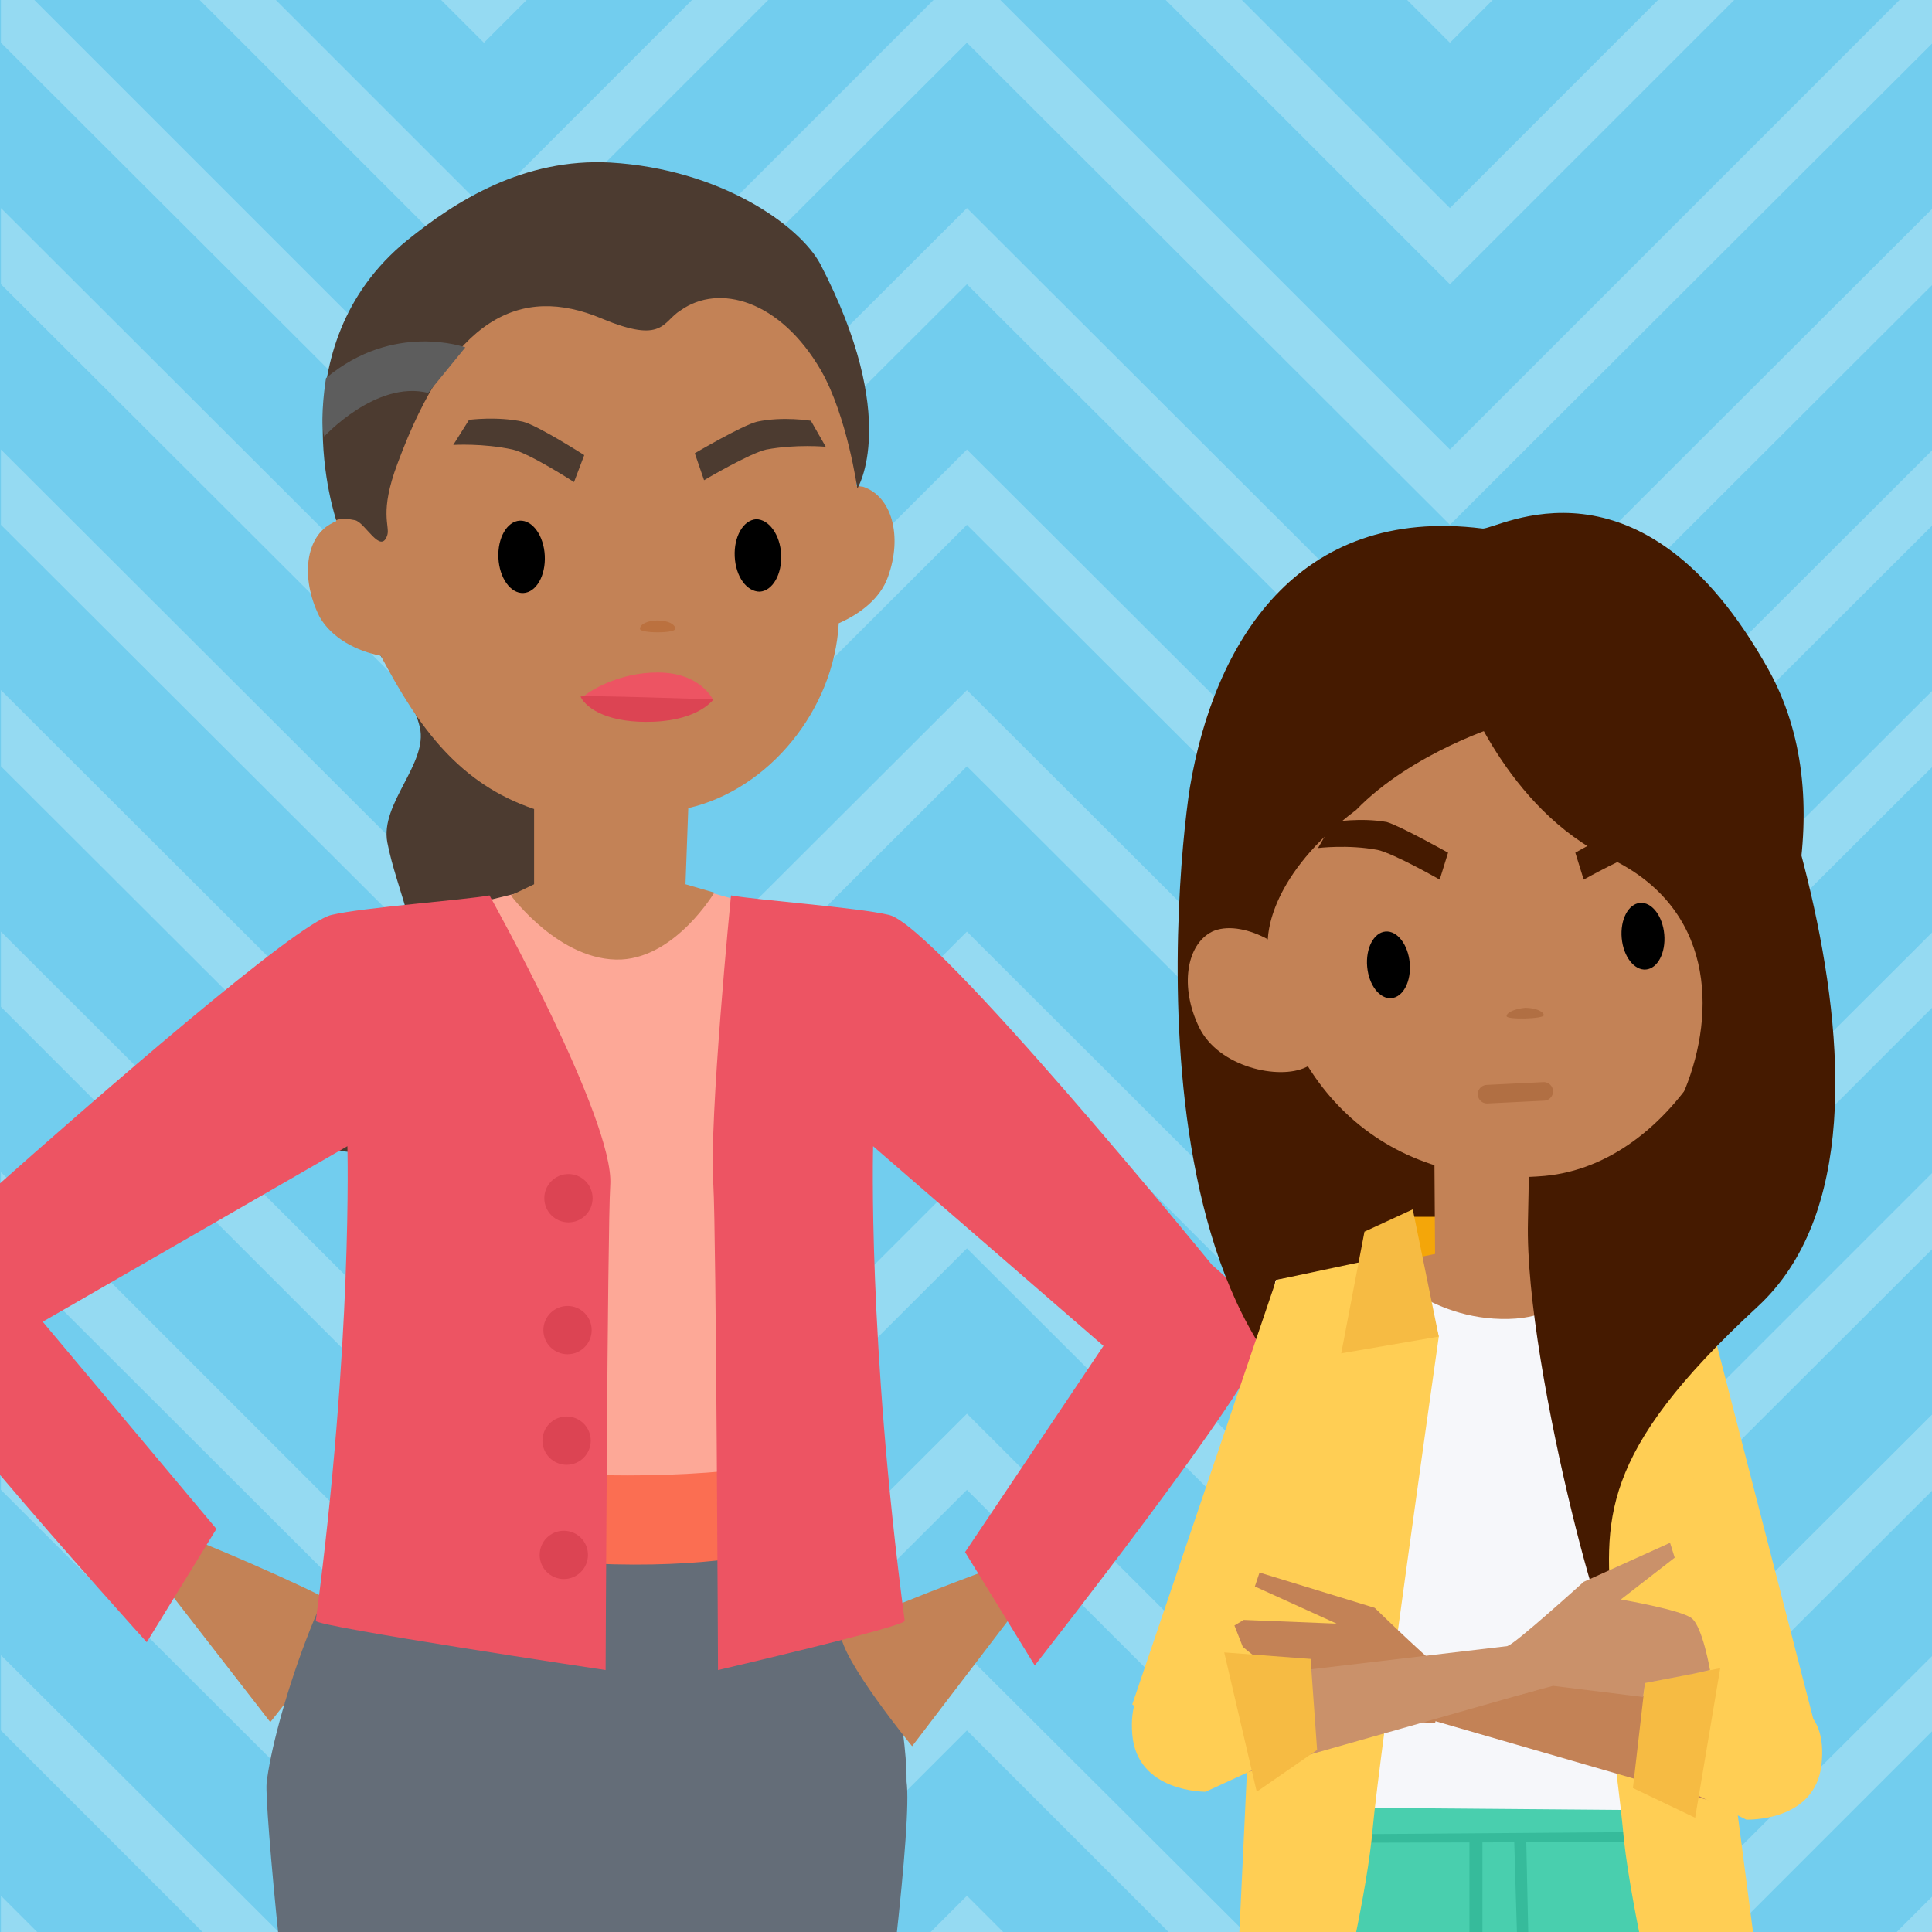 <svg version="1.1" id="ACT_x5F_01" xmlns="http://www.w3.org/2000/svg" xmlns:xlink="http://www.w3.org/1999/xlink" x="0px" y="0px" width="208px" height="208px" viewBox="0 0 208 208" xml:space="preserve"><style type="text/css">.st0{fill:#72CDEE;} .st1{clip-path:url(#XMLID_21_);} .st2{fill:#95DAF2;} .st3{fill:none;} .st4{fill:#4C3B30;} .st5{fill:#FDA897;} .st6{fill:#C38256;} .st7{fill:#646D78;} .st8{fill:#FBCA8E;} .st9{fill:#C5863E;} .st10{fill:#ED5463;} .st11{fill:#DC4453;} .st12{fill:#BB713F;} .st13{fill:#5D5D5D;} .st14{fill:#FB6E52;} .st15{fill:#451A00;} .st16{fill:#FFCE54;} .st17{fill:#F4A609;} .st18{fill:#F6F7FA;} .st19{fill:#49CFAE;} .st20{fill:#36BB9B;} .st21{fill:#F6BB43;} .st22{fill:#B16F43;} .st23{fill:#B16F43;stroke:#B16F43;stroke-width:2;stroke-linecap:round;stroke-miterlimit:10;} .st24{fill:#CA916A;}</style><g id="XMLID_4_"><path id="XMLID_6159_" class="st0" d="M0 0h208v208H0z"/><g id="XMLID_5_"><defs><path id="XMLID_6_" d="M0 0h208v208H0z"/></defs><clipPath id="XMLID_21_"><use xlink:href="#XMLID_6_" overflow="visible"/></clipPath><g id="XMLID_5348_" class="st1"><path id="XMLID_6158_" class="st2" d="M104.1 48.4l-52 51.9-52-51.9v8.1l52 51.9 52-51.9 52 51.9 52-51.9v-8.1l-52 51.9z"/><path id="XMLID_6157_" class="st2" d="M104.1 74.3l-52 51.9-52-51.9v8.2l52 51.9 52-51.9 52 51.9 52-51.9v-8.2l-52 51.9z"/><path id="XMLID_6156_" class="st2" d="M104.1 22.4l-52 51.9-52-51.9v8.2l52 51.9 52-51.9 52 51.9 52-51.9v-8.2l-52 51.9z"/><path id="XMLID_6155_" class="st2" d="M104.1 100.3l-52 51.9-52-51.9v8.1l52 52 52-52 52 52 52-52v-8.1l-52 51.9z"/><path id="XMLID_6154_" class="st2" d="M186.2 208.2l21.9-21.9v-8.1l-30.1 30z"/><path id="XMLID_6153_" class="st2" d="M104.1 152.2l-52 51.9-52-51.9v8.2L48 208.2h8.2l47.9-47.8 47.9 47.8h8.2l47.9-47.8v-8.2l-52 51.9z"/><path id="XMLID_6152_" class="st2" d="M104.1 126.2l-52 52-52-52v8.2l52 51.9 52-51.9 52 51.9 52-51.9v-8.2l-52 52z"/><path id="XMLID_6151_" class="st2" d="M104.1 204.1l-4.1 4.1h8.2z"/><path id="XMLID_6150_" class="st2" d="M104.1-3.6l-52 52-52-52v8.2l52 51.9 52-51.9 52 51.9 52-51.9v-8.2l-52 52z"/><path id="XMLID_6149_" class="st2" d="M.1 208.2h4.1l-4.1-4.1z"/><path id="XMLID_6148_" class="st2" d="M208.1 208.2v-4.1l-4.1 4.1z"/><path id="XMLID_6147_" class="st2" d="M74 208.2h8.2l21.9-21.9 21.9 21.9h8.2l-30.1-30z"/><path id="XMLID_6146_" class="st2" d="M.1 186.3L22 208.2h8.2l-30.1-30z"/><g id="XMLID_5349_"><path id="XMLID_6145_" class="st2" d="M156.1 30.6L186.7 0h-8.2l-22.4 22.4L133.7 0h-8.2z"/><path id="XMLID_6144_" class="st2" d="M52.1 30.6L82.7 0h-8.2L52.1 22.4 29.7 0h-8.2z"/></g><g id="XMLID_5350_"><path id="XMLID_6142_" class="st2" d="M151.5 0l4.6 4.6 4.6-4.6z"/><path id="XMLID_6141_" class="st2" d="M52.1 4.6L56.7 0h-9.2z"/></g></g><g id="XMLID_7_" class="st1"><path id="XMLID_6138_" class="st3" d="M0 0h208v208H0z"/><g id="XMLID_5352_"><path id="XMLID_5353_" class="st4" d="M66.3 25.2s-27.9 3.7-28.1 37.9c0 5.8 5.9 10.4 7 15.2.9 3.9-4.3 8.2-3.5 12.4 1 5.2 3.9 10.4 3.3 17.5-.9 10.6-13.4 14.7-13.4 14.7s18.9 6.3 32.1-9.2c3.5-4.1 2.1-11.7 0-19.1-.5-1.8 1.7-6.2 1.4-8.3-3.9-24.2 1.2-61.1 1.2-61.1z"/><path id="XMLID_6136_" class="st5" d="M66.9 93.4l-29.7 7.3 2.2 18.1 4.7 55.1 41.3 1.7 8-58 2-16.2z"/><path id="XMLID_5354_" class="st6" d="M20.7 165.7c3 1.1 16.1 6.8 16.1 7.5 0 2.8-7.7 12.2-7.7 12.2l-11.4-14.7 3-5z"/><path id="XMLID_6134_" class="st7" d="M97.6 191.8s.4-14.8-9.9-29.3c-11.1 3.2-35.8 3.2-46.2-.8-6.5 5.8-12.1 23.9-12.8 30.3-.1 1.2.4 7.9 1.4 17.6.1 1.1 66.1 1.1 66.3-.1 1-9 1.5-15.5 1.2-17.7z"/><path id="XMLID_6133_" class="st8" d="M46.3 62.8c.4 3.6-.2 6.1-2.4 6.4-2.2.3-6.3-2.4-6.7-6-.4-3.6 1.1-6.8 3.3-7.1 2.2-.3 5.4 3.1 5.8 6.7z"/><path id="XMLID_6132_" class="st9" d="M37.9 38.2h.1c.1.1.2.1.3.2l-.4-.2z"/><path id="XMLID_6131_" class="st9" d="M38.2 38.5l1.7 1c-.7-.4-1.2-.7-1.7-1z"/><path id="XMLID_5355_" class="st6" d="M35.8 56.3c.1-.1.3-.1.4-.2-.1-.5-.2-1-.2-1.5-2.5-17 10-31 26.9-33.5s26.4 9 28.9 26c.2 1.7.4 3.4.4 5.2.2 0 .5.1.7.1 3.1 1 4.3 5.3 2.7 9.7-.8 2.3-3 4-5.3 5-.5 9.3-7.5 17.9-16.2 19.9l-.3 8.2 3.1.9s-4.1 6.9-10 7.2c-6.6.3-11.9-6.9-11.9-6.9l2.5-1.2v-8.1c-8-2.7-12.4-8.7-16.5-16.5-2.6-.5-5.3-1.9-6.6-4.2-2.1-4.2-1.5-8.7 1.4-10.1z"/><ellipse id="XMLID_6129_" transform="rotate(177.17 56.128 59.975) scale(1)" cx="56.1" cy="60" rx="2.5" ry="3.9"/><path id="XMLID_6128_" d="M79.1 59.9c.1 2.2 1.3 3.8 2.7 3.8 1.4-.1 2.4-1.9 2.3-4-.1-2.1-1.3-3.8-2.7-3.8-1.4.1-2.4 1.9-2.3 4z"/><path id="XMLID_6127_" class="st10" d="M76.8 75.4s-1.3-3-6-3c-4.2 0-7.4 2-8.1 2.7-.9.9 9.8 3.2 14.1.3z"/><path id="XMLID_6126_" class="st11" d="M76.8 75.3s-1.5 2.2-6.4 2.4c-4.7.2-7.2-1.3-7.9-2.7-.1-.2 14.3.3 14.3.3z"/><path id="XMLID_5356_" class="st12" d="M72.7 67.7c0-.5-.8-.9-1.9-.9s-1.9.4-1.9.9 3.8.5 3.8 0z"/><path id="XMLID_5357_" class="st4" d="M43.8 25.9c5.3-4.3 12.6-8.9 21.9-8.4 11.9.7 20.4 6.8 22.6 10.9 8.7 16.7 4 24.2 4 24.2s-1.1-7.8-3.9-12.7c-4.4-7.6-11-9.4-15.1-6.5-2 1.2-1.8 3.7-8.5.9-8.8-3.7-16.2-.1-22 15.6-2 5.3-.8 6.7-1.1 7.7-.7 2.2-2.4-1.4-3.5-1.6-1.4-.3-2 0-2 0s-6.4-18.7 7.6-30.1z"/><path id="XMLID_6123_" class="st4" d="M74.8 48.8l1 2.9s4.9-2.9 6.7-3.3c3.2-.6 6.4-.3 6.4-.3l-1.6-2.8s-3-.5-5.8.1c-1.6.4-6.7 3.4-6.7 3.4z"/><path id="XMLID_6122_" class="st4" d="M62.9 49l-1.1 2.9s-4.8-3.1-6.6-3.5c-3.2-.7-6.4-.5-6.4-.5l1.7-2.7s3-.4 5.8.2c1.6.4 6.6 3.6 6.6 3.6z"/><path id="XMLID_5358_" class="st13" d="M50.1 37.4s-7.7-2.8-15 3.3c0 0-.7 4.2-.2 6.3 0 0 5.6-6.1 11.2-4.7l4-4.9z"/><path id="XMLID_5359_" class="st14" d="M89 165.3s-14.9 7.4-50.2-.5l.9-8.6s26.7 5.6 49.3.5v8.6z"/><path id="XMLID_6119_" class="st10" d="M4.6 142.3l32.8-18.9s.6 20.9-3.4 51.1c-.1.6 31.2 5.3 31.2 5.3s.2-47.4.5-52.2c.5-7-13-31.2-13-31.2-2.7.5-13.7 1.3-17 2.1-3.7.8-25.7 20-36.6 29.7-.2.2-.1 29.5.4 30 7.7 9.1 16.3 18.6 16.3 18.6l7.5-12.2-18.7-22.3z"/><path id="XMLID_5360_" class="st6" d="M106.4 169c-3 1.1-16 6-15.9 6.8 0 2.8 7.7 12.2 7.7 12.2l11.3-14.8-3.1-4.2z"/><path id="XMLID_6117_" class="st10" d="M118.8 144.9L94 123.4s-.6 20.9 3.4 51.1c.1.6-20.1 5.3-20.1 5.3s-.2-47.4-.5-52.2c-.5-7 1.9-31.2 1.9-31.2 2.7.5 13.7 1.3 17 2.1 5 1.1 34.8 37.7 34.8 37.7s5.9 4.7 5.3 8.7c-.6 4.1-24.4 34.4-24.4 34.4l-7.5-12.2 14.9-22.2z"/><circle id="XMLID_6116_" class="st11" cx="61.2" cy="129" r="2.6"/><circle id="XMLID_6115_" class="st11" cx="61.1" cy="143.2" r="2.6"/><circle id="XMLID_6114_" class="st11" cx="61" cy="155.1" r="2.6"/><circle id="XMLID_6113_" class="st11" cx="60.7" cy="167.4" r="2.6"/></g><g id="XMLID_5361_"><g id="XMLID_5362_"><path id="XMLID_5363_" class="st15" d="M159.6 56.9c1.5.2 17.1-9.4 30.8 15.2 7.6 13.7 3 32.1-7.2 50.3 0 0-18.2 36.1-24.7 35.9-37.7-1.6-32.1-62.6-30.4-73.5 2.6-15.5 11.5-30.4 31.5-27.9z"/><path id="XMLID_6110_" class="st16" d="M180.2 135.9c2.1 2.1 3.6 4.7 4.3 7.6l11.4 44.2L184 192l-9.4-40.9 5.6-15.2z"/><path id="XMLID_5364_" class="st17" d="M170.4 131h-18.3l.5 14h18.2z"/><path id="XMLID_5365_" class="st6" d="M148 136.3c.9-.1 3.9-.8 6.5-1.3l-.2-28.9 10.1.7 1.6 28.1 3.4.3s2.5 7.9-3.7 10.4c-13 5.2-18.8-9.1-17.7-9.3z"/><path id="XMLID_5366_" class="st18" d="M137.4 137.8l11-1.8s5.3 6.2 14 6 7.6-7.4 7.6-7.4l7.3 1.1c1 .1 3.2 20.1 3.2 20.1l-.7 39.5-36.1 1.1-4.9-41.3s-2.2-17.1-1.4-17.3z"/><path id="XMLID_5367_" class="st19" d="M135.6 208.9l7.5-14.3 36.7.3s5.2 10.5 7.2 17.1c.8 2.2-52.3.7-51.4-3.1z"/><path id="XMLID_5368_" class="st20" d="M163.4 211l-.4-13.5 1.3-.1.3 13.8z"/><path id="XMLID_5369_" class="st20" d="M158.2 211.5V198l1.4-.3v13.7z"/><path id="XMLID_5370_" class="st20" d="M181.5 198.3l-40.3.1.9-.9 39.3-.3z"/><path id="XMLID_5371_" class="st16" d="M170 134.6l-2.4 9.3s6.4 45.1 7.1 52.8c.3 3.7 1.2 8.5 2.1 13 .4 2.1 12.1-.4 12.1-.4l-7-53.7-1.9-19.7-10-1.3z"/><path id="XMLID_5372_" class="st21" d="M167.6 143.9l2.8-13.7 5.2 2.4 2.5 13.1z"/><path id="XMLID_6073_" class="st16" d="M137.4 137.8l-15.5 45.7 10 7.6 14.2-39.4z"/><path id="XMLID_5373_" class="st16" d="M152.5 134.6l2.4 9.3s-6.4 45.1-7.1 52.8c-.3 3.5-1.1 8-2 12.3-.2 1-12.4-.3-12.4-.3l2.5-53.1 1.5-17.8 15.1-3.2z"/><path id="XMLID_5374_" class="st21" d="M154.9 143.9l-2.8-13.7-5.2 2.4-2.5 13.1z"/><g id="XMLID_5375_"><path id="XMLID_818_" class="st6" d="M187 194.7l-34.2-9.9 2.1-4.9 38 4.6c0 .1 1.5 8.8-5.9 10.2z"/><path id="XMLID_817_" class="st16" d="M179.2 191.5l8.8 4.4s7.4.3 8.1-5.9c.7-6.2-3.5-6.6-3.5-6.6l-11.8-.4-1.6 8.5z"/><path id="XMLID_816_" class="st21" d="M177.1 181.2l-1.3 11.3 6.7 3.2 2.7-16.1z"/><path id="XMLID_697_" class="st6" d="M155.9 180.2c-.7-.1-7.9-7.1-7.9-7.1l-12.4-3.8-.5 1.5 8.8 4-10-.4-1 .6.9 2.3 1.1.9-2 .9.7 2.3 2.1.6-2.6 1 .8 1.5 20.6 1 1.4-5.3z"/></g><path id="XMLID_691_" class="st15" d="M185.1 67.5c-.4-1.7 25.3 53.7 4.1 73.2-17.2 15.9-16.5 22.9-15.6 33.9.8 9.6-9.5-27-9.1-43.1.4-16.1-.3-38.3 5.9-47.4 6.3-9 16.1-10.9 14.7-16.6z"/><path id="XMLID_5376_" class="st6" d="M146 87.2c6-6.2 15.8-9.3 16.3-9.3 15.8 0 16.5-3.5 24.8 12.2.4.8 1 1.4 1.6 1.7v.3c1.4 15.6-8.5 33.2-22.4 34.5-18.4 1.6-28.5-11.1-29.8-24.9-.1-1.1.2-7.5 9.5-14.5z"/><ellipse id="XMLID_689_" transform="rotate(174.867 149.439 103.84) scale(1)" cx="149.4" cy="103.8" rx="2.3" ry="3.6"/><ellipse id="XMLID_686_" transform="matrix(-.996 .089 -.089 -.996 362.048 185.446)" cx="176.9" cy="100.8" rx="2.3" ry="3.6"/><path id="XMLID_685_" class="st22" d="M162.2 109.4c0 .4 4 .3 4-.1s-.9-.8-2-.8c-1.1.1-2 .5-2 .9z"/><path id="XMLID_684_" class="st15" d="M169.6 91.8l.9 2.9s5-2.8 6.7-3.1c3.2-.6 6.4-.1 6.4-.1l-1.6-2.8s-3-.5-5.8-.1c-1.5.3-6.6 3.2-6.6 3.2z"/><path id="XMLID_102_" class="st15" d="M155.9 91.8l-.9 2.9s-4.9-2.8-6.7-3.2c-3.2-.6-6.4-.2-6.4-.2l1.6-2.8s3-.5 5.8 0c1.4.4 6.6 3.3 6.6 3.3z"/><path id="XMLID_101_" class="st23" d="M160.1 117.8l6.1-.3"/><path id="XMLID_100_" class="st6" d="M141.2 105.9c2.1 4.3 2.3 7.7-.6 9-2.9 1.4-9.4 0-11.5-4.3-2.1-4.3-1.4-8.9 1.4-10.3 3-1.4 8.6 1.3 10.7 5.6z"/><path id="XMLID_5377_" class="st15" d="M157.4 73.7s4.7 13.4 15.9 18.7c11.2 5.3 11.5 16.5 8.1 24.9-3.4 8.4 18.1-17.1 10.9-31.5-7.2-14.3-33.4-29.2-34.9-12.1z"/><g id="XMLID_5378_"><path id="XMLID_98_" class="st24" d="M130.8 191.8l34.5-9.8-2-4.9-38.1 4.5c0-.1-1.8 8.6 5.6 10.2z"/><path id="XMLID_28_" class="st16" d="M138.7 188.8l-8.9 4.1s-7.4.1-7.9-6.2c-.5-6.2 3.8-6.5 3.8-6.5h11.9l1.1 8.6z"/><path id="XMLID_27_" class="st21" d="M141.1 178.6l.7 9.8-6.5 4.5-3.5-15z"/><path id="XMLID_26_" class="st24" d="M162.3 177.2c.7-.1 8.2-6.9 8.2-6.9l9.3-4.2.5 1.6-5.8 4.5s6.4 1.1 7.6 2c1.2.9 2 5.6 2 5.6l-1.8.4-5.2 1-.2 1.5-9.7-1.2-3.7 1-1.2-5.3z"/></g></g></g></g></g></g></svg>